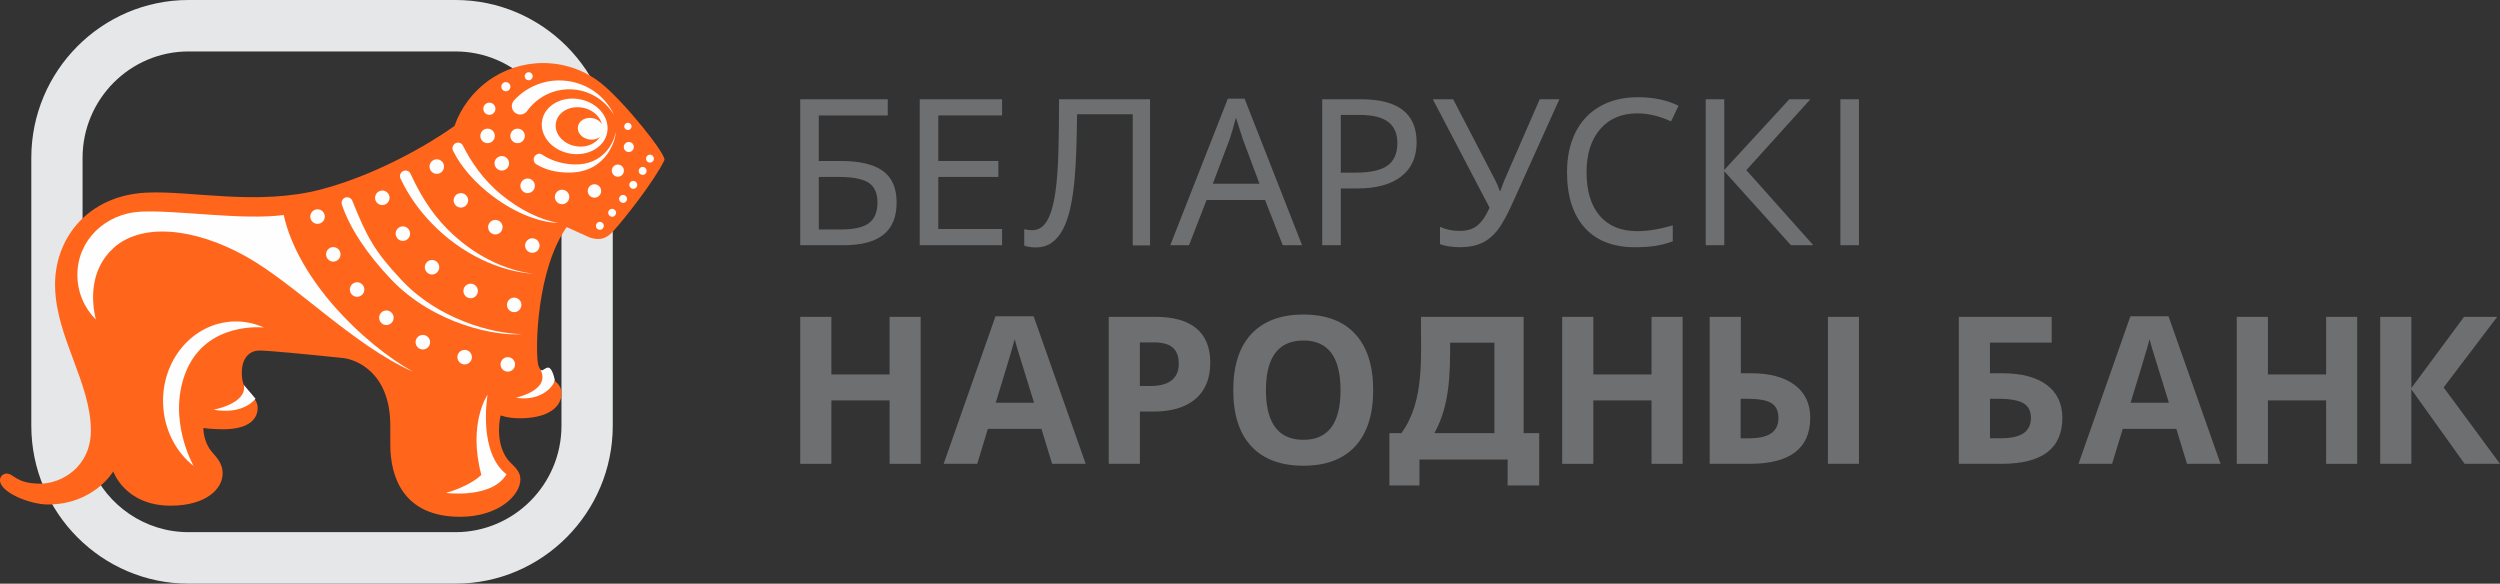 <?xml version="1.0" encoding="UTF-8"?>
<!DOCTYPE svg PUBLIC "-//W3C//DTD SVG 1.1//EN" "http://www.w3.org/Graphics/SVG/1.1/DTD/svg11.dtd">
<!-- Creator: CorelDRAW 2020 (64-Bit) -->
<svg xmlns="http://www.w3.org/2000/svg" xml:space="preserve" width="113.872mm" height="26.584mm" version="1.1" style="shape-rendering:geometricPrecision; text-rendering:geometricPrecision; image-rendering:optimizeQuality; fill-rule:evenodd; clip-rule:evenodd"
viewBox="0 0 1189.01 277.58"
 xmlns:xlink="http://www.w3.org/1999/xlink"
 xmlns:xodm="http://www.corel.com/coreldraw/odm/2003">
 <rect x="0" y="0" width="1189.01" height="277.58" fill="#333333" stroke="none"/>
 <defs>
  <style type="text/css">
   <![CDATA[
    .fil2 {fill:#FEFEFE;fill-rule:nonzero}
    .fil3 {fill:#6E6F71;fill-rule:nonzero}
    .fil0 {fill:#E6E7E8;fill-rule:nonzero}
    .fil1 {fill:#FF661C;fill-rule:nonzero}
   ]]>
  </style>
 </defs>
 <g id="Слой_x0020_1">
  <g id="_3030124114320">
   <path class="fil0" d="M267.04 202.47c0,27.91 -22.6,50.63 -50.41,50.63l-126.96 0c-20.7,0 -38.51,-12.61 -46.25,-30.56l4.42 -3.86 9.23 -26.39 -17.8 -30.28 0 -86.92c0,-27.91 22.62,-50.62 50.4,-50.62l126.96 0c27.81,0 50.41,22.71 50.41,50.62l0 127.39zm-50.41 -202.47l-126.96 0c-41.23,0 -74.78,33.69 -74.78,75.08l0 127.39c0,41.4 33.55,75.11 74.78,75.11l126.96 0c41.26,0 74.8,-33.71 74.8,-75.11l0 -127.39c0,-41.39 -33.53,-75.08 -74.8,-75.08z"/>
   <path class="fil1" d="M238.2 197.61c2.55,0.85 5.53,1.33 8.97,1.33 13.53,0 19.88,-5.38 19.88,-11.82 0,-7.51 -10.14,-7.49 -11.19,-14.09 -1.31,-8.26 -0.48,-44.82 13.65,-65.04l9.44 4.28c0,0 2.69,1.53 5.94,1.39 2.1,-0.1 4.29,-1.04 6.39,-3.31 5.34,-5.73 20.02,-24.4 24.71,-34.18 1.16,-2.41 -18.72,-27.35 -29.88,-36.41 -7.63,-6.13 -17.29,-9.78 -27.82,-9.78 -19.47,0 -36.02,12.5 -42.14,29.94 -12.43,8.89 -37.24,23.22 -63.17,30.09 -30.46,8.06 -62.03,0.53 -83.47,1.61 -27.57,1.39 -43.98,21.69 -43.31,45.16 0.66,23.87 17.02,45.57 17.02,67.96 0,17.55 -14.24,25.29 -24.04,25.29 -11.72,0 -12.5,-4.8 -16.06,-4.8 -1.44,0 -3.13,1.21 -3.13,3.13 0,5.93 14.5,11.58 22.74,11.58 21.96,0 31.13,-15.74 31.13,-15.74 0,0 5.59,16.3 27.25,16.3 17.28,0 24.77,-8.29 24.77,-15.23 0,-5.61 -3.41,-8.01 -5.85,-11.31 -3.44,-4.68 -3.31,-10.41 -3.31,-10.41 0,0 3.77,0.61 9.39,0.61 12.55,0 16.43,-5.1 16.43,-10.13 0,-6.47 -7.55,-6.01 -7.55,-16.63 0,-8.03 4.45,-10.68 8.35,-10.68 4.22,0 20.23,1.54 39.64,3.53 6.48,0.65 22.65,6.94 22.65,32.13l0 9.05c0,15.35 6.15,34.36 33.19,34.36 18.36,0 28.67,-10.3 28.67,-17.73 0,-4.85 -4.24,-6.97 -6.32,-9.89 -6.12,-8.61 -3.1,-20.56 -3.1,-20.56l0.11 0z"/>
   <path class="fil2" d="M282.74 87.63c-1.78,0 -3.21,1.43 -3.21,3.19 0,1.77 1.43,3.21 3.21,3.21 1.76,0 3.17,-1.44 3.17,-3.21 0,-1.77 -1.41,-3.19 -3.17,-3.19z"/>
   <path class="fil2" d="M293.86 78.27c-1.59,0 -2.88,1.29 -2.88,2.9 0,1.6 1.29,2.89 2.88,2.89 1.59,0 2.88,-1.3 2.88,-2.89 0,-1.6 -1.29,-2.9 -2.88,-2.9z"/>
   <path class="fil2" d="M299.06 67.52c-1.31,0 -2.39,1.08 -2.39,2.39 0,1.33 1.08,2.4 2.39,2.4 1.31,0 2.4,-1.07 2.4,-2.4 0,-1.31 -1.08,-2.39 -2.4,-2.39z"/>
   <path class="fil2" d="M207.74 82.69c1.89,0 3.44,-1.54 3.44,-3.46 0,-1.91 -1.54,-3.47 -3.44,-3.47 -1.92,0 -3.45,1.55 -3.45,3.47 0,1.92 1.53,3.46 3.45,3.46z"/>
   <path class="fil2" d="M220.99 166.4c-1.9,0 -3.45,1.55 -3.45,3.46 0,1.89 1.55,3.46 3.45,3.46 1.9,0 3.44,-1.56 3.44,-3.46 0,-1.91 -1.54,-3.46 -3.44,-3.46z"/>
   <path class="fil2" d="M241.51 169.86c-1.89,0 -3.45,1.54 -3.45,3.44 0,1.91 1.56,3.46 3.45,3.46 1.91,0 3.46,-1.55 3.46,-3.46 0,-1.9 -1.55,-3.44 -3.46,-3.44z"/>
   <path class="fil2" d="M223.84 134.92c-1.91,0 -3.45,1.56 -3.45,3.46 0,1.92 1.54,3.47 3.45,3.47 1.9,0 3.45,-1.55 3.45,-3.47 0,-1.9 -1.56,-3.46 -3.45,-3.46z"/>
   <path class="fil2" d="M235.58 111.5c1.9,0 3.46,-1.53 3.46,-3.46 0,-1.9 -1.55,-3.46 -3.46,-3.46 -1.89,0 -3.42,1.55 -3.42,3.46 0,1.93 1.53,3.46 3.42,3.46z"/>
   <path class="fil2" d="M181.83 97.53c1.9,0 3.45,-1.55 3.45,-3.45 0,-1.91 -1.55,-3.46 -3.45,-3.46 -1.9,0 -3.45,1.55 -3.45,3.46 0,1.9 1.54,3.45 3.45,3.45z"/>
   <path class="fil2" d="M201.12 159.3c-1.92,0 -3.47,1.53 -3.47,3.45 0,1.91 1.55,3.46 3.47,3.46 1.9,0 3.44,-1.55 3.44,-3.46 0,-1.92 -1.54,-3.45 -3.44,-3.45z"/>
   <path class="fil2" d="M191.63 114.57c1.87,0 3.41,-1.55 3.41,-3.47 0,-1.89 -1.54,-3.44 -3.41,-3.44 -1.9,0 -3.47,1.55 -3.47,3.44 0,1.92 1.56,3.47 3.47,3.47z"/>
   <path class="fil2" d="M169.83 134.25c-1.89,0 -3.44,1.55 -3.44,3.46 0,1.9 1.55,3.45 3.44,3.45 1.9,0 3.46,-1.55 3.46,-3.45 0,-1.91 -1.56,-3.46 -3.46,-3.46z"/>
   <path class="fil2" d="M205.47 130.55c1.9,0 3.45,-1.55 3.45,-3.45 0,-1.9 -1.54,-3.46 -3.45,-3.46 -1.89,0 -3.42,1.56 -3.42,3.46 0,1.9 1.54,3.45 3.42,3.45z"/>
   <path class="fil2" d="M151.02 99.55c-1.9,0 -3.45,1.56 -3.45,3.47 0,1.9 1.55,3.46 3.45,3.46 1.9,0 3.46,-1.55 3.46,-3.46 0,-1.91 -1.55,-3.47 -3.46,-3.47z"/>
   <path class="fil2" d="M158.51 117.52c-1.9,0 -3.43,1.55 -3.43,3.46 0,1.9 1.53,3.45 3.43,3.45 1.9,0 3.45,-1.55 3.45,-3.45 0,-1.9 -1.55,-3.46 -3.45,-3.46z"/>
   <path class="fil2" d="M183.76 147.65c-1.9,0 -3.44,1.56 -3.44,3.48 0,1.9 1.54,3.47 3.44,3.47 1.9,0 3.46,-1.56 3.46,-3.47 0,-1.92 -1.55,-3.48 -3.46,-3.48z"/>
   <path class="fil2" d="M219.19 98.73c1.9,0 3.47,-1.54 3.47,-3.43 0,-1.91 -1.57,-3.46 -3.47,-3.46 -1.9,0 -3.44,1.55 -3.44,3.46 0,1.89 1.54,3.43 3.44,3.43z"/>
   <path class="fil2" d="M244.54 141.55c-1.9,0 -3.43,1.54 -3.43,3.45 0,1.91 1.53,3.46 3.43,3.46 1.9,0 3.43,-1.55 3.43,-3.46 0,-1.92 -1.53,-3.45 -3.43,-3.45z"/>
   <path class="fil2" d="M253.18 113.33c-1.88,0 -3.45,1.55 -3.45,3.46 0,1.9 1.56,3.45 3.45,3.45 1.9,0 3.45,-1.54 3.45,-3.45 0,-1.91 -1.55,-3.46 -3.45,-3.46z"/>
   <path class="fil2" d="M250.96 84.9c-1.9,0 -3.46,1.55 -3.46,3.47 0,1.91 1.55,3.47 3.46,3.47 1.88,0 3.43,-1.56 3.43,-3.47 0,-1.92 -1.54,-3.47 -3.43,-3.47z"/>
   <path class="fil2" d="M267.33 90.22c-1.9,0 -3.44,1.54 -3.44,3.45 0,1.9 1.54,3.45 3.44,3.45 1.89,0 3.43,-1.55 3.43,-3.45 0,-1.91 -1.55,-3.45 -3.43,-3.45z"/>
   <path class="fil2" d="M238.68 74.21c-1.92,0 -3.48,1.55 -3.48,3.46 0,1.89 1.56,3.45 3.48,3.45 1.9,0 3.43,-1.56 3.43,-3.45 0,-1.91 -1.53,-3.46 -3.43,-3.46z"/>
   <path class="fil2" d="M231.89 61.18c-1.9,0 -3.45,1.54 -3.45,3.45 0,1.91 1.54,3.46 3.45,3.46 1.9,0 3.45,-1.55 3.45,-3.46 0,-1.91 -1.54,-3.45 -3.45,-3.45z"/>
   <path class="fil2" d="M246.17 61.18c-1.9,0 -3.45,1.54 -3.45,3.45 0,1.91 1.55,3.46 3.45,3.46 1.9,0 3.44,-1.55 3.44,-3.46 0,-1.91 -1.54,-3.45 -3.44,-3.45z"/>
   <path class="fil2" d="M229.87 51.72c0,-1.6 1.28,-2.89 2.87,-2.89 1.61,0 2.89,1.3 2.89,2.89 0,1.61 -1.28,2.9 -2.89,2.9 -1.59,0 -2.87,-1.29 -2.87,-2.9z"/>
   <path class="fil2" d="M238.44 41.21c0,-1.18 0.93,-2.16 2.16,-2.16 1.19,0 2.14,0.98 2.14,2.16 0,1.21 -0.95,2.2 -2.14,2.2 -1.22,0 -2.16,-0.99 -2.16,-2.2z"/>
   <path class="fil2" d="M249.55 36.25c0,-1.02 0.83,-1.9 1.89,-1.9 1.07,0 1.92,0.88 1.92,1.9 0,1.07 -0.85,1.91 -1.92,1.91 -1.05,0 -1.89,-0.84 -1.89,-1.91z"/>
   <path class="fil2" d="M296.89 60.1c0,-0.94 0.78,-1.72 1.73,-1.72 0.97,0 1.75,0.78 1.75,1.72 0,0.98 -0.78,1.74 -1.75,1.74 -0.95,0 -1.73,-0.76 -1.73,-1.74z"/>
   <path class="fil2" d="M294.43 94.68c-0.04,-1.03 0.77,-1.93 1.81,-1.96 1.03,-0.05 1.92,0.75 1.96,1.8 0.07,1.05 -0.76,1.93 -1.79,1.97 -1.03,0.04 -1.93,-0.78 -1.98,-1.81z"/>
   <path class="fil2" d="M299.32 88c-0.05,-1.05 0.76,-1.93 1.79,-1.96 1.03,-0.05 1.91,0.76 1.97,1.8 0.03,1.05 -0.76,1.93 -1.8,1.95 -1.04,0.06 -1.92,-0.75 -1.95,-1.79z"/>
   <path class="fil2" d="M289.27 101.29c-0.06,-1.05 0.75,-1.94 1.8,-1.96 1.02,-0.06 1.9,0.75 1.96,1.79 0.02,1.06 -0.77,1.93 -1.81,1.97 -1.02,0.05 -1.91,-0.77 -1.94,-1.79z"/>
   <path class="fil2" d="M283.43 107.49c-0.04,-1.05 0.75,-1.94 1.79,-1.97 1.05,-0.04 1.89,0.76 1.96,1.8 0.02,1.06 -0.76,1.95 -1.82,1.97 -1.02,0.04 -1.9,-0.76 -1.93,-1.8z"/>
   <path class="fil2" d="M303.78 81.36c-0.03,-1.04 0.75,-1.92 1.8,-1.97 1.04,-0.05 1.9,0.75 1.94,1.82 0.04,1.03 -0.75,1.93 -1.79,1.96 -1.04,0.05 -1.92,-0.77 -1.95,-1.81z"/>
   <path class="fil2" d="M307.25 75.52c-0.05,-1.03 0.75,-1.92 1.79,-1.96 1.04,-0.05 1.9,0.75 1.94,1.8 0.07,1.07 -0.74,1.93 -1.79,1.98 -1.04,0.03 -1.91,-0.79 -1.94,-1.83z"/>
   <path class="fil2" d="M92.11 221.64c0,0 -12.61,-21.86 -3.89,-44.3 9.63,-24.81 37.33,-21.56 37.33,-21.56 -4.51,-2.03 -9.46,-3.07 -14.63,-2.87 -19.23,0.76 -34.17,18.37 -33.34,39.35 0.48,12.15 6.12,22.75 14.53,29.38z"/>
   <path class="fil2" d="M45.56 151.97c-5.42,-5.43 -8.76,-12.95 -8.76,-21.24 0,-16.6 13.41,-29.17 29.94,-30.05 17.02,-0.92 48.28,4.2 68.19,1.58 6.88,30.86 37.42,60.86 61.39,74.51 -28.46,-12.7 -55.71,-41.64 -79.53,-54.9 -24.88,-13.83 -49.82,-15.9 -62.93,-3.8 -11.29,10.41 -10.39,25.17 -8.3,33.91z"/>
   <path class="fil2" d="M116.01 183.13c1.53,8.91 -14.47,11.72 -14.47,11.72 14.55,2.6 19.98,-5.24 19.98,-5.24l-5.51 -6.49z"/>
   <path class="fil2" d="M231.86 187.9l0.01 -0.11c0,0 -9.44,13.52 -2.95,38.07 -3.94,3.84 -11.14,6.98 -16.86,8.58 0,0 21.96,2.85 28.82,-8.87 -13.26,-10.3 -9.29,-35.93 -9.01,-37.67z"/>
   <path class="fil2" d="M286.36 62.35c-0.92,5.07 -6.57,8.28 -12.65,7.15 -6.06,-1.11 -10.24,-6.1 -9.31,-11.16 0.92,-5.05 6.56,-8.26 12.67,-7.13 6.05,1.1 10.21,6.12 9.3,11.15zm-10.71 -15.16c-8.54,-1.57 -16.52,2.95 -17.81,10.08 -1.29,7.13 4.57,14.18 13.13,15.75 8.57,1.54 16.55,-2.96 17.83,-10.08 1.28,-7.15 -4.58,-14.18 -13.14,-15.75z"/>
   <path class="fil2" d="M274.88 60.14c0.49,-2.8 3.63,-4.57 6.98,-3.96 3.35,0.63 5.67,3.39 5.16,6.17 -0.52,2.81 -3.64,4.57 -7.01,3.95 -3.35,-0.6 -5.67,-3.36 -5.13,-6.16z"/>
   <path class="fil2" d="M256.99 175.74l-0.02 0 0.02 0c5.25,9.8 -11.58,13.41 -11.58,13.41 11.7,1.99 18.41,-5.57 18.41,-8.69 -2.5,-10.6 -5.27,-2.55 -6.84,-4.72z"/>
   <path class="fil2" d="M292.19 54.98c-4.27,-7.44 -12.28,-12.51 -21.44,-12.51 -8.34,0 -15.74,4.2 -20.21,10.54 -1.41,1.72 -3.93,1.96 -5.66,0.55 -1.71,-1.43 -1.94,-3.94 -0.55,-5.64 5.24,-5.86 13.05,-9.67 21.65,-9.67 11.74,0 21.84,6.9 26.2,16.73z"/>
   <path class="fil2" d="M265.44 106.04c-8.84,-0.27 -20.16,-4.6 -30.73,-12.45 -8.88,-6.59 -15.57,-14.43 -19.15,-21.75 -0.73,-1.26 -0.3,-2.88 0.94,-3.63 1.25,-0.74 2.97,-0.36 3.62,0.95 3.86,7.72 9.61,16.28 18.19,23.33 8.89,7.33 18.46,11.94 27.14,13.55z"/>
   <path class="fil2" d="M253.71 130.2c-15.95,-1 -34.17,-9.33 -48.21,-23.8 -6.6,-6.82 -11.55,-14.06 -14.94,-21.34 -0.73,-1.29 -0.26,-2.89 1.02,-3.6 1.28,-0.72 2.97,-0.29 3.6,1.04 4.12,8.85 9.28,18.13 17.75,26.63 12.17,12.19 26.96,19.43 40.78,21.06z"/>
   <path class="fil2" d="M164.26 93.96c1.39,-0.48 2.82,0.28 3.35,1.64 6.81,16.93 10.46,23.87 23.43,37.67 17.51,18.63 42.94,25.35 57.01,25.63 -11.95,1.06 -41.43,-4.54 -61.87,-25.85 -11.51,-12 -19.91,-24.68 -23.57,-35.74 -0.46,-1.38 0.27,-2.89 1.64,-3.36z"/>
   <path class="fil2" d="M257.68 73.45c3.45,2.28 8.52,4.52 15.3,4.76 14.3,0.44 19.22,-10.96 19.81,-15.38 0.19,3.24 -4.1,19 -21.68,19.24 -6.77,0.09 -12.07,-1.49 -15.83,-3.82 -1.3,-0.68 -1.83,-2.28 -1.18,-3.6 0.67,-1.31 2.37,-2.01 3.58,-1.21z"/>
   <path class="fil3" d="M389.42 109.13l10.79 0c6.01,0 10.36,-1.01 13.07,-3.02 2.7,-2.01 4.05,-5.28 4.05,-9.8 0,-4.43 -1.41,-7.56 -4.22,-9.41 -2.81,-1.83 -7.6,-2.75 -14.33,-2.75l-9.36 0 0 24.97zm37.02 -12.82c0,6.84 -2.08,11.93 -6.24,15.28 -4.15,3.36 -10.52,5.04 -19.08,5.04l-20.53 0 0 -69.41 41.63 0 0 7.69 -32.8 0 0 21.65 10.41 0c8.95,0 15.63,1.57 20.02,4.7 4.4,3.13 6.59,8.15 6.59,15.05z"/>
   <polygon class="fil3" points="476.6,116.62 437.42,116.62 437.42,47.21 476.6,47.21 476.6,54.9 446.25,54.9 446.25,76.56 474.83,76.56 474.83,84.15 446.25,84.15 446.25,108.93 476.6,108.93 "/>
   <path class="fil3" d="M599.02 87.38l-7.86 -21.03 -3.36 -10.4c-0.96,3.8 -1.97,7.26 -3.02,10.4l-7.96 21.03 22.2 0zm11.07 29.24l-8.43 -21.5 -27.81 0 -8.34 21.5 -8.92 0 27.38 -69.69 7.96 0 27.34 69.69 -9.17 0z"/>
   <path class="fil3" d="M637.68 82.11l7.05 0c6.98,0 12.03,-1.12 15.16,-3.35 3.13,-2.23 4.7,-5.81 4.7,-10.75 0,-4.46 -1.46,-7.81 -4.37,-10.03 -2.9,-2.21 -7.44,-3.32 -13.61,-3.32l-8.92 0 0 27.44zm36.07 -14.48c0,7.09 -2.45,12.53 -7.35,16.31 -4.89,3.78 -11.78,5.68 -20.66,5.68l-8.06 0 0 27.01 -8.83 0 0 -69.41 18.56 0c17.55,0 26.33,6.81 26.33,20.41z"/>
   <path class="fil3" d="M694.41 117.57c-3.61,0 -6.79,-0.47 -9.54,-1.42l0 -8.26c2.91,1.29 5.99,1.94 9.26,1.94 3.42,0 6.17,-0.79 8.26,-2.37 2.1,-1.59 4.12,-4.46 6.07,-8.65l-27 -51.6 9.68 0 20.04 38.59c0.8,1.49 1.49,3.14 2.06,4.94l0.39 0 0.38 -1.14 1.49 -3.89 16.79 -38.5 9.35 0 -22.4 49.66c-2.65,5.88 -5.07,10.18 -7.24,12.87 -2.17,2.69 -4.66,4.67 -7.46,5.93 -2.8,1.27 -6.18,1.9 -10.14,1.9z"/>
   <path class="fil3" d="M778.84 53.91c-7.55,0 -13.47,2.49 -17.79,7.5 -4.31,5 -6.48,11.84 -6.48,20.51 0,8.96 2.1,15.87 6.28,20.72 4.19,4.87 10.15,7.3 17.9,7.3 4.99,0 10.6,-0.93 16.83,-2.76l0 7.6c-2.97,1.07 -5.83,1.81 -8.58,2.21 -2.75,0.4 -5.91,0.59 -9.49,0.59 -10.33,0 -18.29,-3.11 -23.86,-9.33 -5.58,-6.22 -8.37,-15.03 -8.37,-26.42 0,-7.15 1.33,-13.42 4,-18.8 2.66,-5.38 6.56,-9.52 11.66,-12.43 5.1,-2.91 11.1,-4.37 18.01,-4.37 7.41,0 13.87,1.36 19.37,4.08l-3.55 7.41c-5.59,-2.54 -10.9,-3.8 -15.92,-3.8z"/>
   <polygon class="fil3" points="862.41,116.62 851.77,116.62 820.07,81.44 820.07,116.62 811.24,116.62 811.24,47.21 820.07,47.21 820.07,80.82 851,47.21 861.02,47.21 830.57,80.92 "/>
   <polygon class="fil3" points="884.13,116.62 875.3,116.62 875.3,47.21 884.13,47.21 "/>
   <polygon class="fil3" points="437.87,220.6 423.09,220.6 423.09,190.43 395.41,190.43 395.41,220.6 380.59,220.6 380.59,150.7 395.41,150.7 395.41,178.09 423.09,178.09 423.09,150.7 437.87,150.7 "/>
   <path class="fil3" d="M491.79 191.53c-4.68,-15.08 -7.32,-23.6 -7.91,-25.58 -0.58,-1.97 -1.01,-3.54 -1.26,-4.68 -1.06,4.08 -4.07,14.16 -9.04,30.26l18.21 0zm8.6 29.07l-5.07 -16.63 -25.48 0 -5.07 16.63 -15.97 0 24.67 -70.18 18.13 0 24.76 70.18 -15.97 0z"/>
   <path class="fil3" d="M542.13 183.59l4.87 0c4.56,0 7.97,-0.9 10.23,-2.7 2.27,-1.8 3.4,-4.42 3.4,-7.87 0,-3.47 -0.95,-6.04 -2.85,-7.69 -1.9,-1.66 -4.87,-2.49 -8.92,-2.49l-6.74 0 0 20.75zm33.47 -11.09c0,7.52 -2.35,13.28 -7.05,17.26 -4.7,3.99 -11.39,5.98 -20.05,5.98l-6.36 0 0 24.86 -14.82 0 0 -69.9 22.32 0c8.48,0 14.93,1.83 19.35,5.47 4.41,3.65 6.62,9.09 6.62,16.33z"/>
   <path class="fil3" d="M637.56 185.56c0,-15.75 -5.88,-23.62 -17.64,-23.62 -13.75,0 -17.83,10.56 -17.83,23.62 0,13.07 4.08,23.62 17.83,23.62 11.76,0 17.64,-7.87 17.64,-23.62zm-51.02 0c0,-11.63 2.88,-20.61 8.63,-26.75 5.75,-6.13 14.01,-9.21 24.74,-9.21 10.74,0 18.96,3.09 24.65,9.27 5.69,6.19 8.53,15.08 8.53,26.68 0,11.6 -2.84,20.49 -8.53,26.68 -5.69,6.19 -13.91,9.27 -24.65,9.27 -10.74,0 -18.99,-3.07 -24.74,-9.2 -5.76,-6.13 -8.63,-15.12 -8.63,-26.75z"/>
   <polygon class="fil3" points="800.26,220.6 785.48,220.6 785.48,190.43 757.8,190.43 757.8,220.6 742.98,220.6 742.98,150.7 757.8,150.7 757.8,178.09 785.48,178.09 785.48,150.7 800.26,150.7 "/>
   <path class="fil3" d="M884.13 220.6l-14.77 0 0 -69.89 14.77 0 0 69.89zm-56.27 -12.14l3.87 0c4.87,0 8.44,-0.81 10.71,-2.41 2.26,-1.61 3.4,-4.05 3.4,-7.3 0,-3.25 -1.1,-5.57 -3.28,-6.98 -2.18,-1.4 -6.02,-2.1 -11.49,-2.1l-3.21 0 0 18.79zm33.09 -9.71c0,7.27 -2.42,12.73 -7.24,16.37 -4.83,3.66 -11.98,5.47 -21.44,5.47l-19.13 0 0 -69.89 14.82 0 0 26.82 4.78 0c8.96,0 15.9,1.86 20.83,5.57 4.93,3.71 7.39,8.93 7.39,15.65z"/>
   <path class="fil3" d="M946.44 208.45l4.98 0c5,0 8.67,-0.8 10.99,-2.41 2.33,-1.61 3.5,-4.05 3.5,-7.3 0,-3.21 -1.18,-5.53 -3.54,-6.95 -2.36,-1.41 -6.42,-2.13 -12.15,-2.13l-3.78 0 0 18.79zm0 -30.93l5.83 0c9.12,0 16.17,1.84 21.14,5.54 4.96,3.7 7.45,8.93 7.45,15.68 0,14.57 -9.62,21.85 -28.88,21.85l-20.36 0 0 -69.9 44.17 0 0 12.24 -29.36 0 0 14.59z"/>
   <path class="fil3" d="M1031.54 191.53c-4.68,-15.08 -7.32,-23.6 -7.92,-25.58 -0.58,-1.97 -1,-3.54 -1.26,-4.68 -1.06,4.08 -4.07,14.16 -9.04,30.26l18.21 0zm8.6 29.07l-5.07 -16.63 -25.48 0 -5.07 16.63 -15.97 0 24.67 -70.18 18.13 0 24.76 70.18 -15.97 0z"/>
   <polygon class="fil3" points="1121.08,220.6 1106.31,220.6 1106.31,190.43 1078.63,190.43 1078.63,220.6 1063.81,220.6 1063.81,150.7 1078.63,150.7 1078.63,178.09 1106.31,178.09 1106.31,150.7 1121.08,150.7 "/>
   <polygon class="fil3" points="1189.01,220.6 1172.19,220.6 1146.85,185.18 1146.85,220.6 1132.03,220.6 1132.03,150.7 1146.85,150.7 1146.85,184.55 1171.91,150.7 1187.68,150.7 1162.2,184.26 "/>
   <path class="fil3" d="M503.69 47.21c-0.01,9.33 -0.11,17.47 -0.31,24.88 -0.2,7.59 -0.7,14.22 -1.48,19.73 -0.8,5.52 -2.06,9.88 -3.76,12.93 -1.74,3.14 -4.19,4.74 -7.28,4.74 -1.33,0 -2.58,-0.16 -3.73,-0.48l0 7.8c0.6,0.26 1.4,0.48 2.34,0.62 1.05,0.16 2.09,0.24 3.08,0.24 3.03,0 5.63,-0.76 7.74,-2.29 2.11,-1.52 3.92,-3.72 5.36,-6.51 1.44,-2.81 2.59,-6.21 3.44,-10.09 0.84,-3.87 1.49,-8.21 1.93,-12.88 0.41,-4.54 0.72,-9.55 0.89,-14.9 0.16,-5.04 0.28,-10.54 0.35,-16.34l0 -0.33 26.47 0 0 62.37 8.24 0 0 -69.48 -43.26 0z"/>
   <path class="fil3" d="M710.74 206l0 -43.04 -21.05 0c0.03,14.98 -0.21,30.01 -7.5,43.04l28.55 0zm-49.94 0l5.7 0c11.28,-15.37 9.19,-36.84 9.31,-55.3l48.82 0 0 55.3 7.41 0 0 24.88 -15 0 0 -12.34 -41.94 0 0 12.34 -14.3 0 0 -24.88z"/>
  </g>
 </g>
</svg>
